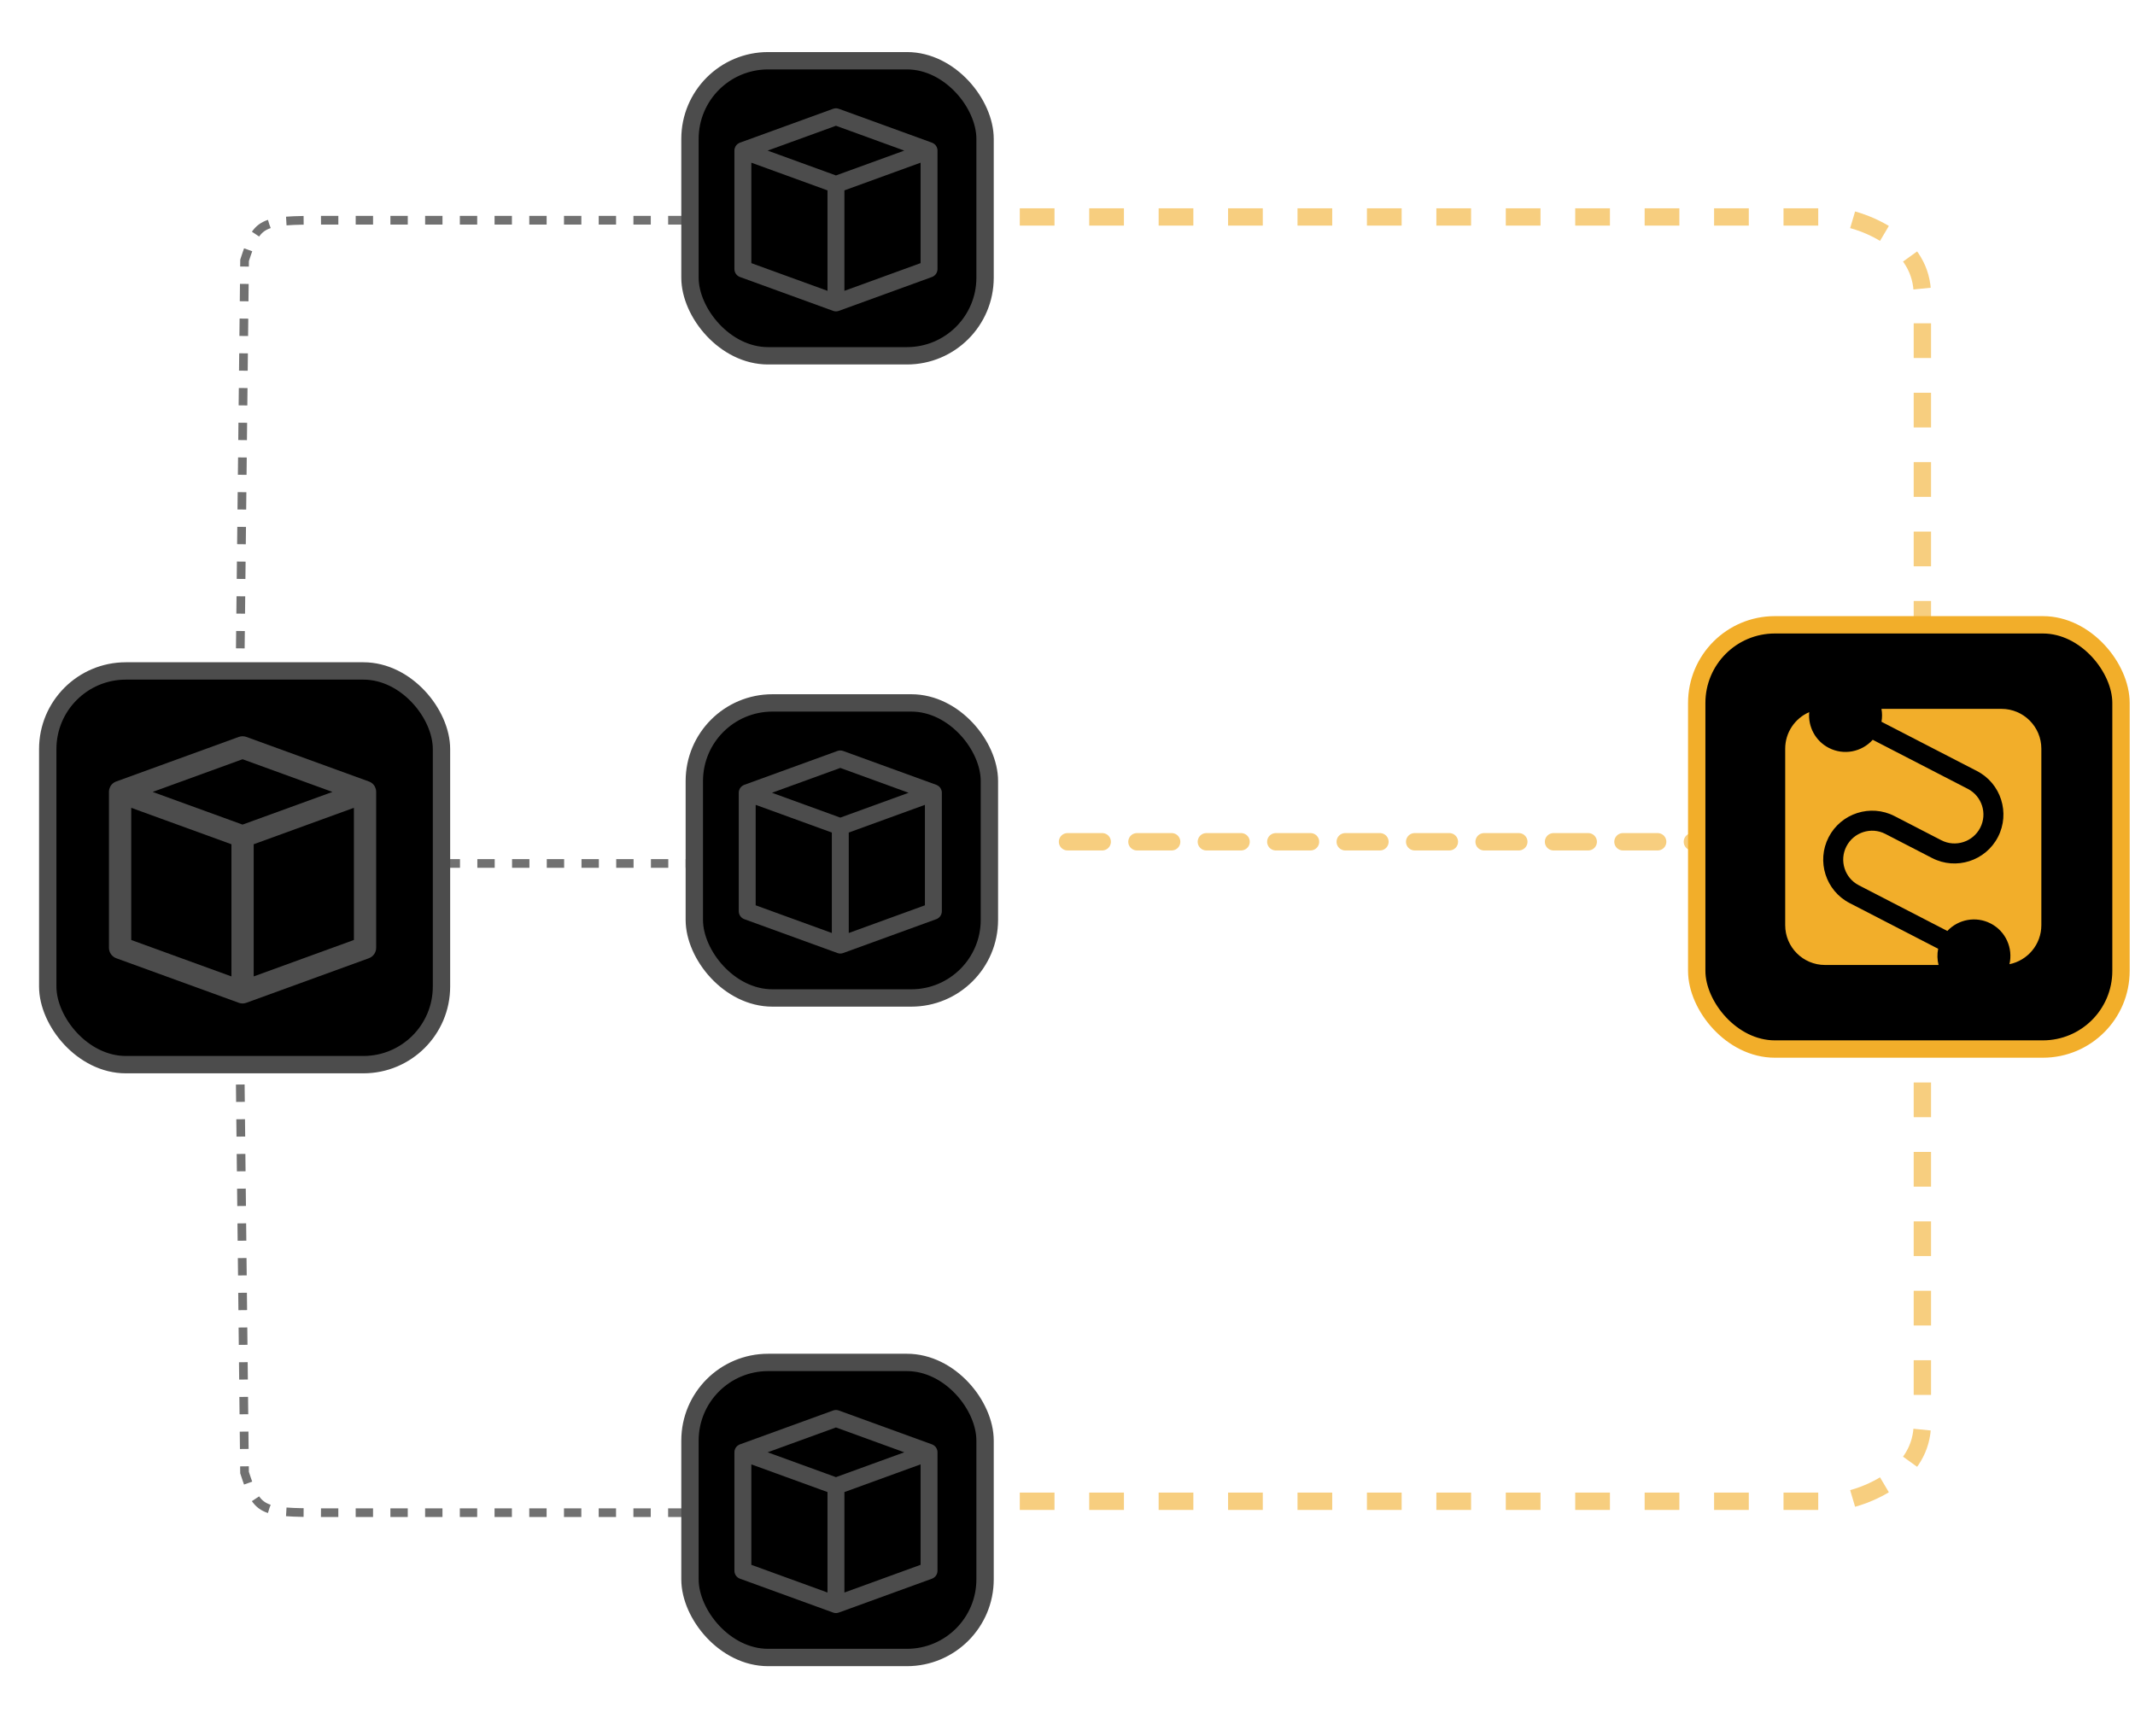 <svg width="246" height="200" viewBox="0 0 246 200" fill="none" xmlns="http://www.w3.org/2000/svg">
<line x1="27.001" y1="99.5" x2="100.001" y2="99.5" stroke="#717171" stroke-dasharray="2 2"/>
<path d="M27.601 82.713L28.181 30C29.632 25.534 30 25.376 37.232 25.376C44.464 25.376 80.496 25.376 80.496 25.376" stroke="#717171" stroke-dasharray="2 2"/>
<path d="M27.597 116.975L28.177 169.688C29.628 174.154 29.996 174.311 37.228 174.312C44.46 174.312 80.492 174.312 80.492 174.312" stroke="#717171" stroke-dasharray="2 2"/>
<path d="M231.001 97L120.001 97" stroke="#F2AE2A" stroke-opacity="0.6" stroke-width="2" stroke-linecap="round" stroke-linejoin="round" stroke-dasharray="4 4"/>
<path d="M101.501 173H212.001C215.168 172.5 221.501 170 221.501 164C221.501 158 221.501 130.833 221.501 118" stroke="#F2AE2A" stroke-opacity="0.6" stroke-width="2" stroke-dasharray="4 4"/>
<path d="M101.501 25H212.001C215.168 25.5 221.501 28 221.501 34C221.501 40 221.501 67.167 221.501 80" stroke="#F2AE2A" stroke-opacity="0.6" stroke-width="2" stroke-dasharray="4 4"/>
<rect x="195.501" y="72" width="48.885" height="48.885" rx="9" fill="black" stroke="#F2AE2A" stroke-width="2"/>
<path fill-rule="evenodd" clip-rule="evenodd" d="M214.177 102.013L224.378 107.279C225.632 105.941 227.664 105.537 229.371 106.418C231.117 107.319 231.963 109.275 231.535 111.108C233.631 110.683 235.209 108.83 235.209 106.608V86.277C235.209 83.742 233.153 81.686 230.618 81.686H216.787C216.875 82.171 216.879 82.674 216.79 83.172L227.798 88.854C230.556 90.278 231.639 93.684 230.212 96.447C228.786 99.21 225.382 100.3 222.624 98.877L217.233 96.094C215.604 95.253 213.593 95.897 212.751 97.529C211.908 99.161 212.548 101.173 214.177 102.013ZM208.463 82.062C208.311 83.717 209.154 85.374 210.719 86.182C212.457 87.079 214.531 86.644 215.779 85.248L226.739 90.906C228.367 91.746 229.007 93.758 228.165 95.39C227.322 97.022 225.312 97.666 223.683 96.825L218.292 94.042C215.534 92.619 212.13 93.709 210.703 96.472C209.277 99.235 210.36 102.641 213.118 104.065L223.319 109.331C223.191 109.958 223.212 110.596 223.365 111.199H210.286C207.751 111.199 205.695 109.144 205.695 106.608V86.277C205.695 84.389 206.835 82.768 208.463 82.062Z" fill="#F2AE2A"/>
<rect x="5.501" y="77.316" width="45.368" height="45.368" rx="9" fill="black" stroke="#4C4C4C" stroke-width="2"/>
<path d="M43.343 91.256C43.343 91.226 43.342 91.197 43.34 91.168C43.339 91.158 43.338 91.148 43.337 91.138C43.336 91.119 43.334 91.1 43.331 91.082C43.329 91.068 43.327 91.054 43.325 91.04C43.322 91.027 43.32 91.014 43.318 91.001C43.314 90.982 43.31 90.963 43.305 90.945C43.304 90.939 43.303 90.934 43.301 90.929C43.212 90.578 42.975 90.26 42.591 90.088C42.561 90.075 42.53 90.062 42.499 90.051C42.499 90.051 42.499 90.051 42.499 90.051L42.493 90.049C42.483 90.045 42.473 90.041 42.462 90.038L28.387 84.919C28.104 84.816 27.793 84.816 27.51 84.919L13.435 90.038C13.424 90.041 13.414 90.045 13.404 90.049L13.398 90.051C13.398 90.051 13.398 90.051 13.398 90.051C13.367 90.063 13.336 90.075 13.306 90.089C12.922 90.26 12.685 90.578 12.596 90.929C12.594 90.934 12.593 90.94 12.592 90.945C12.587 90.963 12.583 90.982 12.579 91.001C12.577 91.014 12.574 91.027 12.572 91.04C12.57 91.054 12.567 91.068 12.566 91.082C12.563 91.101 12.561 91.12 12.56 91.139C12.559 91.148 12.557 91.158 12.557 91.168C12.555 91.197 12.554 91.227 12.554 91.257V109.217C12.554 109.757 12.891 110.238 13.398 110.423L27.51 115.554C27.51 115.554 27.51 115.554 27.51 115.554C27.609 115.591 27.713 115.615 27.819 115.626C27.822 115.626 27.824 115.626 27.826 115.627C27.846 115.628 27.866 115.63 27.885 115.631C27.893 115.631 27.9 115.632 27.908 115.632C27.921 115.632 27.935 115.632 27.948 115.632C27.962 115.632 27.976 115.632 27.989 115.632C27.997 115.632 28.004 115.631 28.012 115.631C28.031 115.63 28.051 115.628 28.071 115.627C28.073 115.626 28.075 115.626 28.078 115.626C28.184 115.615 28.288 115.591 28.387 115.554C28.387 115.554 28.387 115.554 28.387 115.554L42.499 110.423C43.006 110.238 43.343 109.757 43.343 109.217V91.257C43.343 91.256 43.343 91.256 43.343 91.256ZM27.948 87.49L38.306 91.257L27.948 95.023L17.591 91.257L27.948 87.49ZM15.12 93.088L26.666 97.287V112.517L15.12 108.318V93.088ZM40.777 108.318L29.231 112.517V97.287L36.969 94.473L40.777 93.088V108.318Z" fill="#4C4C4C"/>
<rect x="79.501" y="7" width="34" height="34" rx="9" fill="black" stroke="#4C4C4C" stroke-width="2"/>
<path d="M108.021 17.354C108.021 17.332 108.02 17.31 108.019 17.288C108.018 17.28 108.017 17.273 108.017 17.265C108.015 17.251 108.014 17.236 108.012 17.222C108.011 17.211 108.009 17.201 108.007 17.19C108.005 17.18 108.004 17.17 108.002 17.161C107.999 17.146 107.996 17.132 107.992 17.118C107.991 17.114 107.99 17.11 107.989 17.106C107.921 16.839 107.741 16.598 107.449 16.467C107.426 16.457 107.403 16.447 107.38 16.439C107.379 16.439 107.379 16.439 107.379 16.439L107.375 16.437C107.367 16.434 107.359 16.431 107.352 16.428L96.654 12.539C96.439 12.46 96.203 12.46 95.988 12.539L85.291 16.428C85.283 16.431 85.275 16.434 85.267 16.437L85.263 16.439C85.263 16.439 85.263 16.439 85.263 16.439C85.239 16.448 85.216 16.457 85.193 16.467C84.901 16.598 84.721 16.839 84.653 17.106C84.652 17.11 84.651 17.114 84.65 17.118C84.647 17.132 84.643 17.146 84.64 17.161C84.638 17.171 84.637 17.18 84.635 17.19C84.633 17.201 84.632 17.212 84.63 17.222C84.628 17.236 84.627 17.251 84.626 17.265C84.625 17.273 84.624 17.28 84.624 17.288C84.622 17.31 84.621 17.332 84.621 17.355V31.005C84.621 31.415 84.878 31.781 85.263 31.921L95.988 35.821C95.988 35.821 95.988 35.821 95.988 35.821C96.063 35.849 96.142 35.867 96.223 35.876C96.225 35.876 96.226 35.876 96.228 35.876C96.243 35.877 96.258 35.878 96.273 35.879C96.279 35.879 96.284 35.88 96.29 35.88C96.3 35.88 96.311 35.88 96.321 35.88C96.332 35.88 96.342 35.88 96.352 35.88C96.358 35.88 96.363 35.879 96.369 35.879C96.384 35.878 96.399 35.877 96.414 35.876C96.416 35.876 96.418 35.876 96.419 35.876C96.5 35.867 96.579 35.849 96.654 35.821C96.654 35.821 96.654 35.821 96.654 35.821L107.379 31.921C107.765 31.781 108.021 31.415 108.021 31.005V17.355C108.021 17.355 108.021 17.355 108.021 17.354ZM96.321 14.492L104.193 17.355L96.321 20.217L88.449 17.355L96.321 14.492ZM86.571 18.747L95.346 21.938V33.513L86.571 30.322V18.747ZM106.071 30.322L97.296 33.513V21.938L103.177 19.799L106.071 18.747V30.322Z" fill="#4C4C4C"/>
<rect x="80.001" y="81" width="34" height="34" rx="9" fill="black" stroke="#4C4C4C" stroke-width="2"/>
<path d="M108.521 91.354C108.521 91.332 108.52 91.31 108.519 91.288C108.518 91.28 108.517 91.272 108.517 91.265C108.515 91.251 108.514 91.236 108.512 91.222C108.511 91.211 108.509 91.201 108.507 91.19C108.505 91.18 108.504 91.17 108.502 91.161C108.499 91.146 108.496 91.132 108.492 91.118C108.491 91.114 108.49 91.11 108.489 91.106C108.421 90.839 108.241 90.598 107.949 90.467C107.926 90.457 107.903 90.447 107.88 90.439C107.879 90.439 107.879 90.439 107.879 90.439L107.875 90.437C107.867 90.434 107.859 90.431 107.852 90.428L97.154 86.539C96.939 86.46 96.703 86.46 96.488 86.539L85.791 90.428C85.783 90.431 85.775 90.434 85.767 90.437L85.763 90.439C85.763 90.439 85.763 90.439 85.763 90.439C85.739 90.448 85.716 90.457 85.693 90.467C85.401 90.598 85.221 90.839 85.153 91.106C85.152 91.11 85.151 91.114 85.15 91.118C85.147 91.132 85.143 91.146 85.14 91.161C85.138 91.171 85.137 91.18 85.135 91.19C85.133 91.201 85.132 91.212 85.13 91.222C85.128 91.236 85.127 91.251 85.126 91.265C85.125 91.273 85.124 91.28 85.124 91.288C85.122 91.31 85.121 91.332 85.121 91.355V105.005C85.121 105.415 85.378 105.781 85.763 105.921L96.488 109.821C96.488 109.821 96.488 109.821 96.488 109.821C96.563 109.849 96.642 109.867 96.723 109.875C96.725 109.876 96.726 109.876 96.728 109.876C96.743 109.878 96.758 109.878 96.773 109.879C96.779 109.879 96.784 109.88 96.79 109.88C96.8 109.88 96.811 109.88 96.821 109.88C96.832 109.88 96.842 109.88 96.852 109.88C96.858 109.88 96.863 109.879 96.869 109.879C96.884 109.878 96.899 109.877 96.914 109.876C96.916 109.876 96.918 109.876 96.919 109.875C97 109.867 97.079 109.849 97.154 109.821C97.154 109.821 97.154 109.821 97.154 109.821L107.879 105.921C108.265 105.781 108.521 105.415 108.521 105.005V91.355C108.521 91.355 108.521 91.355 108.521 91.354ZM96.821 88.492L104.693 91.355L96.821 94.217L88.949 91.355L96.821 88.492ZM87.071 92.747L95.846 95.938V107.513L87.071 104.322V92.747ZM106.571 104.322L97.796 107.513V95.938L103.677 93.799L106.571 92.747V104.322Z" fill="#4C4C4C"/>
<rect x="79.501" y="157" width="34" height="34" rx="9" fill="black" stroke="#4C4C4C" stroke-width="2"/>
<path d="M108.021 167.354C108.021 167.332 108.02 167.31 108.019 167.288C108.018 167.28 108.017 167.273 108.017 167.265C108.015 167.251 108.014 167.236 108.012 167.222C108.011 167.212 108.009 167.201 108.007 167.19C108.005 167.18 108.004 167.171 108.002 167.161C107.999 167.146 107.996 167.132 107.992 167.118C107.991 167.114 107.99 167.11 107.989 167.106C107.921 166.839 107.741 166.598 107.449 166.467C107.426 166.457 107.403 166.447 107.38 166.439C107.379 166.439 107.379 166.439 107.379 166.439L107.375 166.437C107.367 166.434 107.359 166.431 107.352 166.429L96.654 162.539C96.439 162.46 96.203 162.46 95.988 162.539L85.291 166.429C85.283 166.431 85.275 166.434 85.267 166.437L85.263 166.439C85.263 166.439 85.263 166.439 85.263 166.439C85.239 166.448 85.216 166.457 85.193 166.467C84.901 166.598 84.721 166.839 84.653 167.106C84.652 167.11 84.651 167.114 84.65 167.118C84.647 167.132 84.643 167.146 84.64 167.161C84.638 167.171 84.637 167.181 84.635 167.19C84.633 167.201 84.632 167.212 84.63 167.222C84.628 167.237 84.627 167.251 84.626 167.265C84.625 167.273 84.624 167.28 84.624 167.288C84.622 167.31 84.621 167.332 84.621 167.355V181.005C84.621 181.415 84.878 181.781 85.263 181.921L95.988 185.821C95.988 185.821 95.988 185.821 95.988 185.821C96.063 185.849 96.142 185.867 96.223 185.876C96.225 185.876 96.226 185.876 96.228 185.876C96.243 185.878 96.258 185.879 96.273 185.879C96.279 185.88 96.284 185.88 96.29 185.88C96.3 185.881 96.311 185.88 96.321 185.88C96.332 185.88 96.342 185.881 96.352 185.88C96.358 185.88 96.363 185.88 96.369 185.879C96.384 185.879 96.399 185.878 96.414 185.876C96.416 185.876 96.418 185.876 96.419 185.876C96.5 185.867 96.579 185.849 96.654 185.821C96.654 185.821 96.654 185.821 96.654 185.821L107.379 181.921C107.765 181.781 108.021 181.415 108.021 181.005V167.355C108.021 167.355 108.021 167.355 108.021 167.354ZM96.321 164.492L104.193 167.355L96.321 170.218L88.449 167.355L96.321 164.492ZM86.571 168.747L95.346 171.938V183.513L86.571 180.322V168.747ZM106.071 180.322L97.296 183.513V171.938L103.177 169.799L106.071 168.747V180.322Z" fill="#4C4C4C"/>
</svg>
